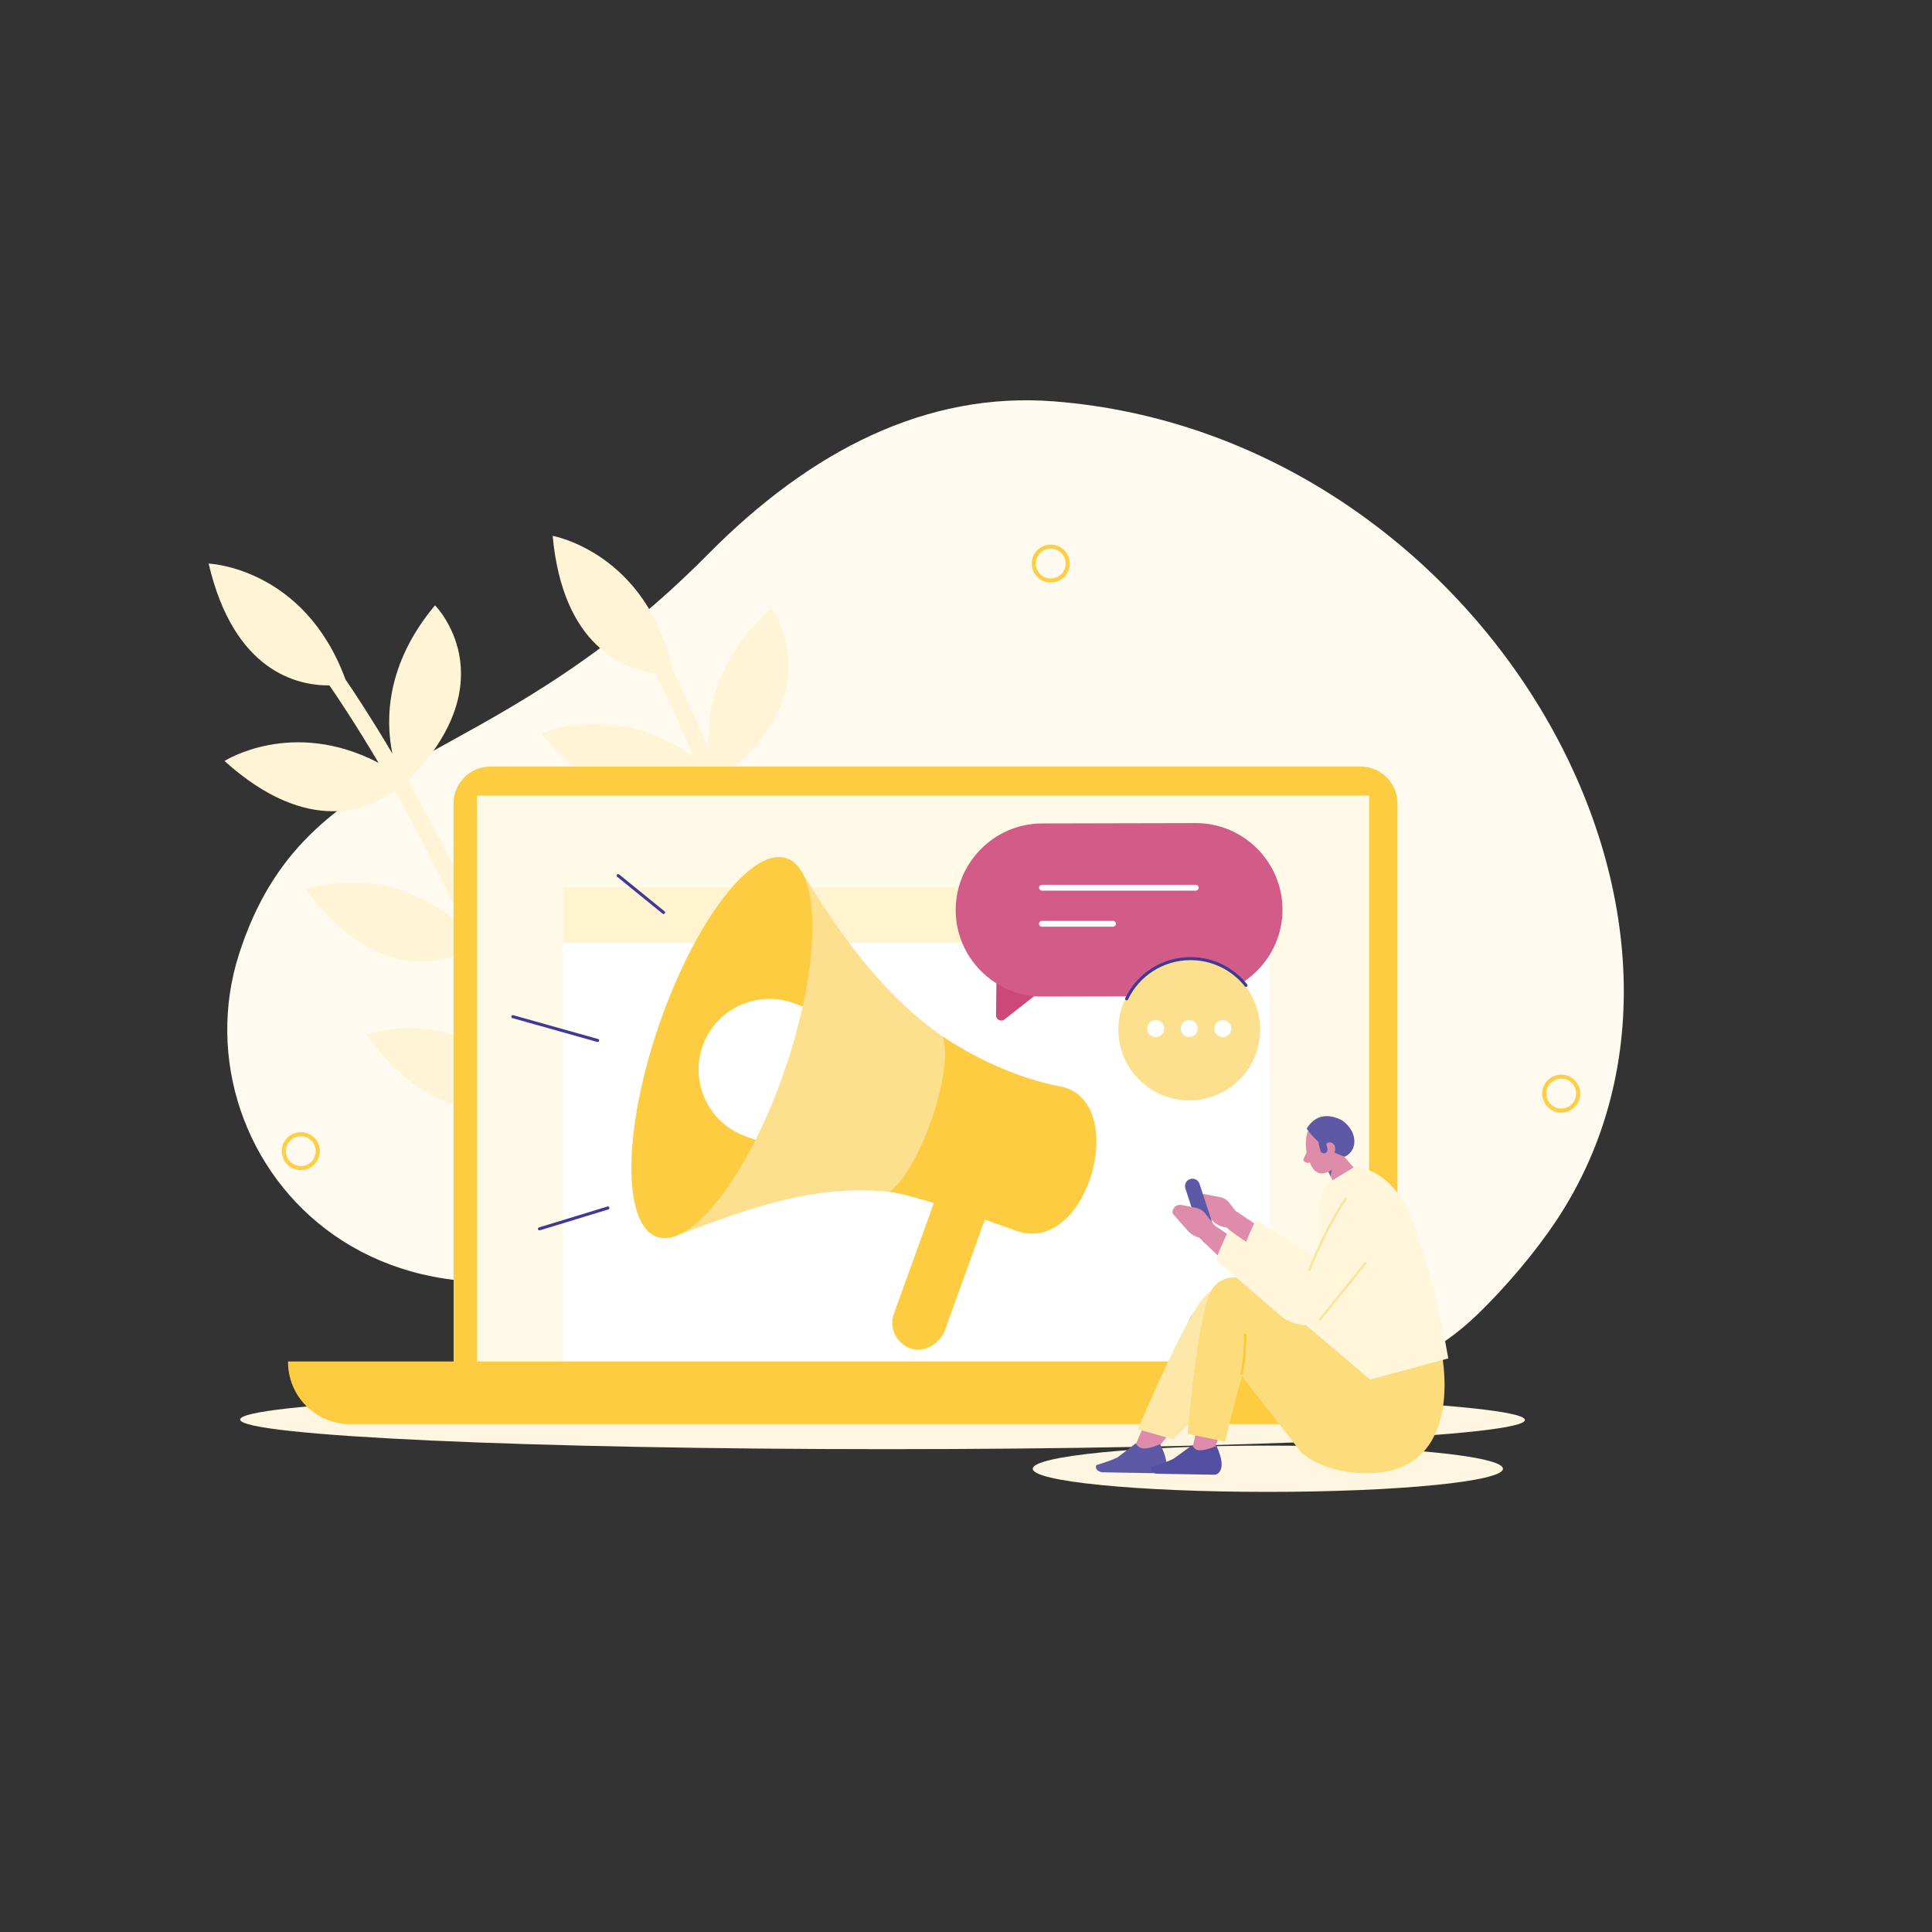 <?xml version="1.0" encoding="utf-8"?>
<!-- Generator: Adobe Illustrator 14.0.0, SVG Export Plug-In . SVG Version: 6.00 Build 43363)  -->
<!DOCTYPE svg PUBLIC "-//W3C//DTD SVG 1.1//EN" "http://www.w3.org/Graphics/SVG/1.1/DTD/svg11.dtd">
<svg version="1.1" id="Layer_1" xmlns="http://www.w3.org/2000/svg" xmlns:xlink="http://www.w3.org/1999/xlink" x="0px" y="0px"
	 width="2000px" height="2000px" viewBox="0 0 2000 2000" enable-background="new 0 0 2000 2000" xml:space="preserve">
<rect x="0" y="0" width="2000" height="2000" fill="#333333" stroke="none"/>
<path fill="#FFFAEF" d="M1611.188,1263.436c210.413-317.464-81.682-813.646-520.063-847.939
	c-132.148-10.337-251.909,50.824-358.158,158.219C500.265,808.924,316.777,772.516,247.538,987.391
	c-69.238,214.875,160.88,477.701,515.475,255.063c259.184-162.733,522.929,351.304,765.539,119.092
	C1559.182,1332.229,1590.43,1294.755,1611.188,1263.436z"/>
<ellipse fill="#FEF6E0" cx="1312.474" cy="1520.447" rx="243.38" ry="23.951"/>
<path fill="#FFF4D6" d="M626.061,958.923c-59.327,46.324-73.439,99.253-75.064,134.793c-14.343-43.269-30.189-83.769-45.998-120.351
	C619.646,890.988,561.319,804.5,561.319,804.5c-56.646,45.928-70.741,97.271-72.45,132.769c-0.074-0.161-0.149-0.329-0.225-0.49
	c-22.563-48.799-45.616-92.386-66.185-128.616c104.038-105.35,27.871-181.515,27.871-181.515
	c-51.161,61.062-51.254,118.782-44.153,153.443c-22.393-37.792-40.192-64.53-48.515-76.692c-42.665-116.139-141.69-120-141.69-120
	c26.286,112.595,92.712,126.41,125.012,126.105c6.545,9.43,25.831,37.829,50.904,80.203c-89.618-46.735-159.51-1.922-159.51-1.922
	c87.705,78.873,150.859,49.529,176.219,30.796c20.117,35.542,42.58,78.122,64.584,125.735c2.283,4.94,4.582,10.007,6.885,15.133
	c-81.51-70.922-163.456-38.387-163.456-38.387c76.843,101.862,149.66,73.942,173.276,60.679
	c16.555,38.425,33.125,81.212,47.896,126.92c-78.852-67.638-158.528-37.685-158.528-37.685
	c70.522,97.141,139.59,79.366,167.388,66.238c29.532,99.203,49.269,210.252,41.694,319.841c-0.328,4.737,3.249,8.845,7.987,9.173
	c0.948,0.065,1.87-0.024,2.74-0.249c3.489-0.898,6.17-3.946,6.434-7.737c7.801-112.878-12.697-227.015-43.175-328.6
	C684.152,1048.602,626.061,958.923,626.061,958.923z"/>
<path fill="#FFF4D6" d="M926.799,982.957c-65.123,37.746-86.363,88.238-92.85,123.219c-8.27-44.826-18.411-87.118-29.051-125.522
	c124.867-65.869,78.957-159.541,78.957-159.541c-62.411,37.722-83.417,86.646-89.98,121.572c-0.052-0.17-0.104-0.347-0.154-0.517
	c-15.654-51.433-32.511-97.771-47.914-136.48c117.509-90.079,52.511-175.974,52.511-175.974
	c-59.056,53.466-67.065,110.628-64.787,145.935c-16.996-40.507-30.96-69.435-37.534-82.623
	c-26.328-120.894-123.888-138.305-123.888-138.305c10.591,115.137,74.492,137.935,106.528,142.064
	c5.189,10.238,20.396,41.015,39.42,86.429c-82.359-58.589-157.737-23.788-157.737-23.788
	c76.055,90.159,142.638,69.758,170.326,54.681c15.051,37.966,31.46,83.225,46.723,133.407c1.584,5.207,3.166,10.541,4.744,15.935
	c-71.009-81.435-156.645-60.45-156.645-60.45c62.141,111.442,138.101,93.776,163.313,83.878
	c11.127,40.333,21.669,84.989,30.031,132.292c-68.827-77.816-151.859-59.079-151.859-59.079
	c56.527,105.898,127.381,97.768,156.717,88.577c15.643,102.317,19.957,215.023-2.581,322.537c-0.976,4.648,2.004,9.207,6.653,10.183
	c0.93,0.194,1.855,0.231,2.748,0.129c3.58-0.412,6.653-3.063,7.435-6.782c23.214-110.74,18.568-226.609,2.316-331.415
	C972.037,1079.758,926.799,982.957,926.799,982.957z"/>
<path fill-rule="evenodd" clip-rule="evenodd" fill="#FEF6E0" d="M1578.576,1469.713c2.568,16.825-293.071,30.465-660.329,30.465
	c-367.257,0-667.06-13.64-669.627-30.465c-2.567-16.826,293.072-30.466,660.329-30.466
	C1276.207,1439.247,1576.01,1452.887,1578.576,1469.713z"/>
<g>
	<path fill="#FDCC40" d="M1408.522,1465.976H507.686c-21.059,0-38.129-17.07-38.129-38.128V831.67
		c0-21.059,17.07-38.129,38.129-38.129h900.836c21.059,0,38.129,17.07,38.129,38.129v596.177
		C1446.65,1448.905,1429.58,1465.976,1408.522,1465.976z"/>
	<rect x="493.743" y="823.596" fill="#FFF9E8" width="923.55" height="598.663"/>
</g>
<circle fill-rule="evenodd" clip-rule="evenodd" fill="none" stroke="#FECE45" stroke-width="4.201" stroke-linecap="round" stroke-miterlimit="10" cx="1087.739" cy="583.398" r="17.564"/>
<circle fill-rule="evenodd" clip-rule="evenodd" fill="none" stroke="#FECE45" stroke-width="4.201" stroke-linecap="round" stroke-miterlimit="10" cx="311.399" cy="1191.643" r="17.564"/>
<circle fill-rule="evenodd" clip-rule="evenodd" fill="none" stroke="#FECE45" stroke-width="4.201" stroke-linecap="round" stroke-miterlimit="10" cx="1616.196" cy="1132.08" r="17.564"/>
<rect x="582.822" y="918.607" fill="#FFFFFF" width="731.365" height="490.764"/>
<rect x="582.822" y="918.607" fill="#FFF3D0" width="731.365" height="57.482"/>
<path fill="#FDCC40" d="M1391.157,1474.252H362.453c-35.503,0-64.283-28.78-64.283-64.283v-0.598h1148.48v23.753
	C1446.65,1454.191,1431.914,1474.252,1391.157,1474.252z"/>
<g>
	<path fill="#FDE08E" d="M758.091,1092.521l-0.25-0.087l2.017-5.386l1.768-5.475l0.25,0.087l67.907-179.43
		c43.005,70.729,95.819,145.74,176.774,189.827c46.621,16.244-8.867,162.645-55.488,146.4
		c-94.121-19.29-168.846,10.255-246.49,38.948L758.091,1092.521z"/>
	<path fill="#FDCC40" d="M681.879,1062.069c-37.025,108.236-37.748,206.001-1.613,218.363
		c36.135,12.363,95.442-65.358,132.469-173.594c37.025-108.236,37.748-206.001,1.613-218.363S718.905,953.834,681.879,1062.069z"/>
	<path fill="#FFFFFF" d="M727.508,1082.346c13.708-37.899,55.932-57.691,93.83-43.983l9.648,3.49
		c-4.544,20.783-10.612,42.652-18.252,64.986c-9.076,26.53-19.495,51.211-30.578,73.197l-10.668-3.858
		C733.591,1162.469,713.799,1120.245,727.508,1082.346z"/>
	<path fill="#FDCC40" d="M941.94,1395.776L941.94,1395.776c14.236,5.52,31.237-4.802,36.272-18.756l72.501-200.934
		c5.035-13.954-2.493-29.887-16.729-35.405h-0.001c-14.236-5.52-30.003,1.383-35.038,15.337l-73.735,204.353
		C920.176,1374.325,927.704,1390.258,941.94,1395.776z"/>
	<path fill="#FDCC40" d="M976.021,1072.909c0,0,54.437,39.062,121.39,51.675c73.17,13.784,29.555,176.631-45.964,149.35
		c-104.209-37.647-130.62-40.323-130.62-40.323C951.012,1212.489,987.783,1110.541,976.021,1072.909z"/>
</g>
<g>
	<g>
		<path fill="#CC4879" d="M1032.07,969.873l-0.969,81.124c-0.054,4.541,5.187,7.121,8.764,4.315l45.355-35.572L1032.07,969.873z"/>
		<path fill="#D35B88" d="M1238.219,1031.288l-159.089,0.359c-49.288,0.111-89.705-40.124-89.816-89.411l0,0
			c-0.111-49.287,40.124-89.704,89.411-89.816l159.09-0.359c49.287-0.111,89.704,40.124,89.815,89.411l0,0
			C1327.741,990.76,1287.506,1031.177,1238.219,1031.288z"/>
	</g>
	
		<line fill="none" stroke="#FFFFFF" stroke-width="6.002" stroke-linecap="round" stroke-linejoin="round" stroke-miterlimit="10" x1="1078.579" y1="918.946" x2="1237.833" y2="918.946"/>
	
		<line fill="none" stroke="#FFFFFF" stroke-width="6.002" stroke-linecap="round" stroke-linejoin="round" stroke-miterlimit="10" x1="1078.579" y1="956.31" x2="1152.181" y2="956.31"/>
</g>
<g>
	<circle fill="#FDE08E" cx="1231.102" cy="1065.761" r="73.408"/>
	<circle fill="#FFFFFF" cx="1196.337" cy="1064.772" r="8.828"/>
	<circle fill="#FFFFFF" cx="1231.102" cy="1064.772" r="8.828"/>
	<circle fill="#FFFFFF" cx="1265.867" cy="1064.772" r="8.828"/>
</g>
<path fill="none" stroke="#3E3A97" stroke-width="3.155" stroke-linecap="round" stroke-linejoin="round" stroke-miterlimit="10" d="
	M1289.865,1020.036c-13.449-16.871-34.178-27.685-57.432-27.685c-29.156,0-54.343,16.998-66.189,41.624"/>
<g>
	<path fill-rule="evenodd" clip-rule="evenodd" fill="#DF8BAA" d="M1384.21,1327.068c-11.616,14.378-29.421,19.603-47.53,8.151
		l-75.26-72.798l18.445-8.408l66.107,44.429L1384.21,1327.068z"/>
	<path fill-rule="evenodd" clip-rule="evenodd" fill="#FFF6DB" d="M1300.354,1262.172c0,0-14.79,30.732-12.771,32.075
		s69.077,59.343,69.077,59.343s23.718,15.514,37.893,1.664c23.461-22.922,49.469-63.528,49.469-63.528s3.139-57.567-10.684-57.325
		c-11.889,0.208-0.812,27.897-29.364,27.851c-4.643-0.008-21.003,44.393-25.339,43.287
		C1347.63,1297.627,1300.354,1262.172,1300.354,1262.172z"/>
	<path fill="#DF8BAA" d="M1284.229,1260.083l-11.743-14.999c-2.347-2.998-5.698-5.054-9.446-5.794l-15.175-2.997
		c-5.289-1.044-10.015,3.503-9.151,8.806l0,0l15.829,18.017c3.492,3.974,8.686,6.668,14.534,7.539l9.747,1.451L1284.229,1260.083z"
		/>
	<path fill="#FDDC7C" d="M1492.936,1404.232c0,0,23.352,117.693-73.625,120.771c-48.637,1.544-72.087-21.23-72.087-21.23
		l29.826-32.525l26.933-46.287L1492.936,1404.232z"/>
	<path fill-rule="evenodd" clip-rule="evenodd" fill="#DF8BAA" d="M1264.028,1404.204c-13.658,34.197-71.275,101.718-71.275,101.718
		l-18.619-6.938l58.191-135.347C1237.729,1351.097,1288.954,1341.795,1264.028,1404.204z"/>
	<path fill-rule="evenodd" clip-rule="evenodd" fill="#5D59A6" d="M1175.949,1494.02l-17.404,13.376
		c-3.539,3.343-23.68,9.32-23.68,9.32l0,0c-1.761,4.253,2.406,6.688,5.848,7.392l60.682,1.071c0,0,13.835-2.397-0.449-30.186
		C1190.219,1499.492,1179.402,1502.623,1175.949,1494.02z"/>
	<path fill-rule="evenodd" clip-rule="evenodd" fill="#FDE7A9" d="M1177.895,1479.608l36.593,10.349c0,0,65.188-63.146,84.327-97.3
		c0,0,7.075-37.42,0.936-45.957c-6.139-8.537-31.343-24.491-51.254-6.169C1228.584,1358.854,1177.895,1479.608,1177.895,1479.608z"
		/>
	<polygon fill="#DF8BAA" points="1370.152,1203.087 1382.142,1227.289 1402.567,1209.967 1381.142,1185.687 	"/>
	<path fill="#FFF6DB" d="M1349.367,1346.26c0,0,10.289-22.38,13.973-39.687c2.498-11.737,3.047-39.216,1.66-55.758
		c-0.685-8.161,7.098-24.605,14.109-28.838l22.88-13.81c0,0,38.425-1.555,60.768,56.58c22.344,58.134,36.518,141.512,36.518,141.512
		l-87.659,23.626c-18.445,5.766-38.06-4.582-43.715-23.062L1349.367,1346.26z"/>
	<polygon fill-rule="evenodd" clip-rule="evenodd" fill="#6D68AF" points="1372.986,1208.808 1377.405,1217.729 1381.098,1199.493 	
		"/>
	<path fill="#DF8BAA" d="M1353.717,1171.271c0,0-6.22,16.281,3.621,35.32c9.841,19.04,27.421-0.541,32.472-5.053
		s4.688-44.069-15.005-38.036C1355.111,1169.534,1353.717,1171.271,1353.717,1171.271z"/>
	<path fill-rule="evenodd" clip-rule="evenodd" fill="#5D59A6" d="M1393.924,1196.455c10.589-6.49,10.265-20.729,2.288-30.247
		c-2.562-3.058-5.225-5.61-7.694-6.833c-12.033-5.957-25.957-6.876-35.788,8.821c0,0,11.169,19.658,39.269,29.246L1393.924,1196.455
		z"/>
	<path fill-rule="evenodd" clip-rule="evenodd" fill="#DF8BAA" d="M1382.028,1190.87c-0.756,3.88-3.954,6.496-7.144,5.842
		c-3.188-0.653-5.159-4.329-4.402-8.21c0.756-3.881,3.954-6.496,7.143-5.843C1380.813,1183.313,1382.785,1186.989,1382.028,1190.87z
		"/>
	<path fill="#5D59A6" d="M1371.354,1193.805L1371.354,1193.805c2.02-0.478,3.281-2.52,2.805-4.539l-2.535-10.733
		c-0.478-2.02-2.52-3.282-4.54-2.805l0,0c-2.019,0.478-3.281,2.52-2.804,4.539l2.535,10.733
		C1367.291,1193.02,1369.334,1194.282,1371.354,1193.805z"/>
	<path fill-rule="evenodd" clip-rule="evenodd" fill="#DF8BAA" d="M1353.094,1191.643c0.012,0.183-1.347,3.563-3.726,8.259
		c-1.182,2.334,4.199,5.069,6.29,3.534c2.092-1.536,2.699-9.595,2.699-9.595L1353.094,1191.643z"/>
	<path fill-rule="evenodd" clip-rule="evenodd" fill="#DF8BAA" d="M1285.397,1409.999c-6.697,35.059-30.605,96.183-30.605,96.183
		l-20.294-7.15l30.689-138.748C1268.043,1347.428,1297.618,1346.02,1285.397,1409.999z"/>
	<path fill-rule="evenodd" clip-rule="evenodd" fill="#534FA1" d="M1234.38,1495.919l-18.171,13.197
		c-3.729,3.298-24.213,9.195-24.213,9.195l0,0c-2.004,4.195,2.023,6.599,5.424,7.292l60.621,1.058c0,0,13.972-2.365,1.279-29.781
		C1248.336,1501.318,1237.34,1504.408,1234.38,1495.919z"/>
	<path fill-rule="evenodd" clip-rule="evenodd" fill="#FDDC7C" d="M1229.352,1484.235l38.884,8.139c0,0,7.046-31.493,17.46-67.698
		l61.527,79.097l101.924-49.662c0,0-134.289-113.446-142.354-121.069c-8.065-7.624-36.548-20.08-51.554,0.602
		S1229.352,1484.235,1229.352,1484.235z"/>
	<path fill="#5D59A6" d="M1253.988,1287.684L1253.988,1287.684c4.049-1.324,6.258-5.68,4.934-9.729l-17.153-52.455
		c-1.324-4.049-5.681-6.259-9.729-4.935v0.001c-4.049,1.323-6.258,5.68-4.934,9.729l17.152,52.456
		C1245.582,1286.799,1249.938,1289.008,1253.988,1287.684z"/>
	<path fill-rule="evenodd" clip-rule="evenodd" fill="#DF8BAA" d="M1356.018,1337.885c-11.615,14.379-29.42,19.603-47.531,8.152
		l-75.258-72.799l18.445-8.408l66.105,44.429L1356.018,1337.885z"/>
	<path fill="#DF8BAA" d="M1259.398,1271.168l-11.742-14.999c-2.348-2.998-5.699-5.054-9.446-5.794l-15.176-2.996
		c-5.289-1.045-10.015,3.502-9.151,8.805l0,0l15.83,18.017c3.492,3.974,8.686,6.669,14.534,7.539l9.747,1.451L1259.398,1271.168z"/>
	<path fill-rule="evenodd" clip-rule="evenodd" fill="#FFF6DB" d="M1272.162,1272.988c0,0-14.79,30.732-12.771,32.075
		c2.02,1.343,69.078,59.343,69.078,59.343s23.717,15.514,37.893,1.664c23.46-22.921,49.468-63.527,49.468-63.527
		s3.139-57.568-10.683-57.326c-11.89,0.209-0.813,27.897-29.365,27.851c-4.643-0.007-21.002,44.394-25.338,43.287
		C1319.438,1308.444,1272.162,1272.988,1272.162,1272.988z"/>
	
		<path fill-rule="evenodd" clip-rule="evenodd" fill="none" stroke="#FDE49C" stroke-width="2.478" stroke-linecap="round" stroke-linejoin="round" stroke-miterlimit="10" d="
		M1393.123,1240.91c0,0-17.574,24.147-37.74,73.543"/>
	
		<line fill-rule="evenodd" clip-rule="evenodd" fill="none" stroke="#FDE49C" stroke-width="2.478" stroke-linecap="round" stroke-linejoin="round" stroke-miterlimit="10" x1="1413.524" y1="1307.569" x2="1366.361" y2="1366.07"/>
	
		<path fill="none" stroke="#FDC937" stroke-width="2.457" stroke-linecap="round" stroke-linejoin="round" stroke-miterlimit="10" d="
		M1289.141,1381.813c0,0-0.34,26.178-3.743,40.251"/>
</g>
<line fill="none" stroke="#3E3A97" stroke-width="3.155" stroke-linecap="round" stroke-linejoin="round" stroke-miterlimit="10" x1="639.903" y1="906.409" x2="686.928" y2="944.615"/>
<line fill="none" stroke="#3E3A97" stroke-width="3.155" stroke-linecap="round" stroke-linejoin="round" stroke-miterlimit="10" x1="558.461" y1="1272.105" x2="629.303" y2="1250.471"/>
<line fill="none" stroke="#3E3A97" stroke-width="3.155" stroke-linecap="round" stroke-linejoin="round" stroke-miterlimit="10" x1="530.914" y1="1052.45" x2="618.682" y2="1077.095"/>
</svg>

